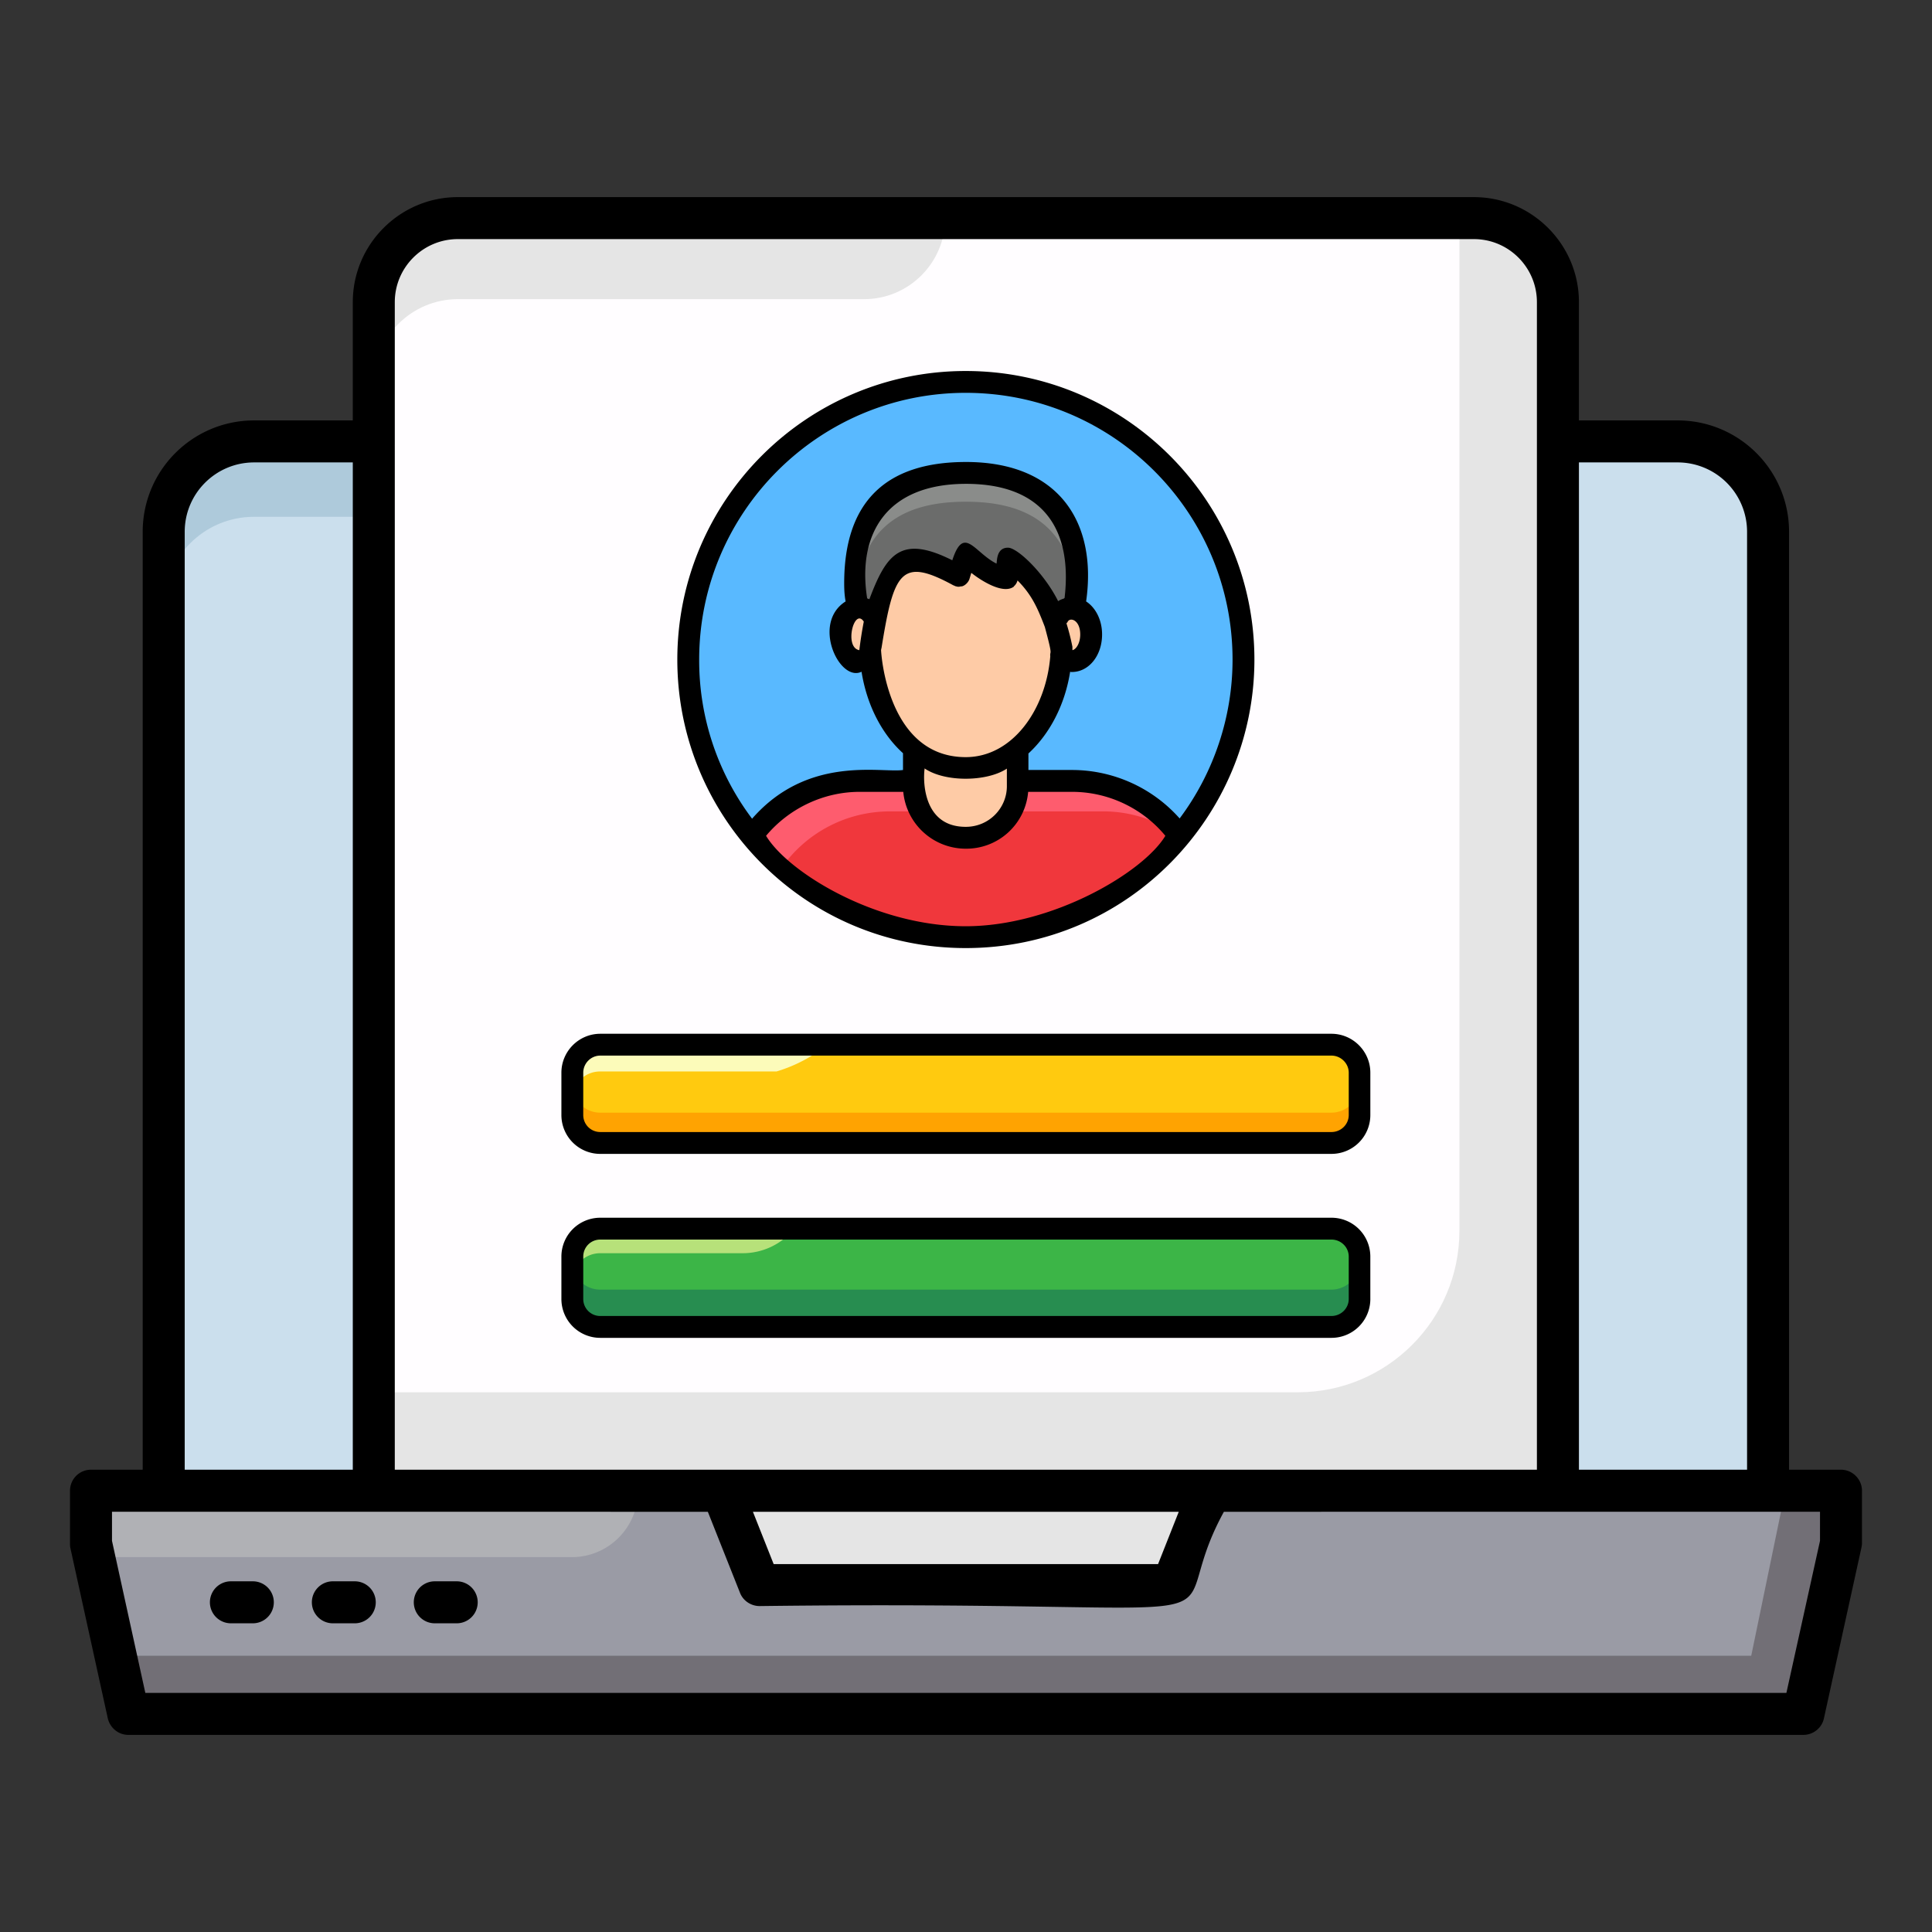 <svg xmlns="http://www.w3.org/2000/svg" width="250" height="250"><rect width="100%" height="100%" fill="#333333" stroke="none"/><path d="m233.363 221.77 4.848-22.09v-6.774H11.76v6.774l4.844 22.09Zm0 0" style="stroke:none;fill-rule:nonzero;fill:#9a9ba5;fill-opacity:1"/><path d="M238.207 192.902v6.782l-4.832 22.082H16.617l-4.305-7.516H226.61l4.41-21.348Zm0 0" style="stroke:none;fill-rule:nonzero;fill:#726f76;fill-opacity:1"/><path d="M82.563 192.902h-70.82v6.782l1.034 1.812h61.211c4.742-.004 8.578-3.851 8.575-8.594Zm0 0" style="stroke:none;fill-rule:nonzero;fill:#b0b1b5;fill-opacity:1"/><path d="M228.785 192.91V68.824c.016-6.453-5.21-11.699-11.664-11.707H32.848c-6.453.012-11.672 5.254-11.66 11.707V192.91h207.601Zm0 0" style="stroke:none;fill-rule:nonzero;fill:#cbdfed;fill-opacity:1"/><path d="M86.223 57.125H32.855c-6.445 0-11.667 5.227-11.667 11.668v9.781c0-6.449 5.218-11.699 11.667-11.699h43.622c5.378 0 9.746-4.367 9.746-9.75Zm0 0" style="stroke:none;fill-rule:nonzero;fill:#aecadb;fill-opacity:1"/><path d="m93.426 192.91 4.855 12.207h53.403l4.855-12.207Zm0 0" style="stroke:none;fill-rule:nonzero;fill:#e5e5e5;fill-opacity:1"/><path d="M201.582 192.91H48.387V39.086c0-6.004 4.867-10.867 10.87-10.867h131.458c6.004 0 10.867 4.863 10.867 10.867Zm0 0" style="stroke:none;fill-rule:nonzero;fill:#fffdff;fill-opacity:1"/><path d="M201.566 39.074v153.84H48.375V180.16h119.566c11.524 0 20.907-9.347 20.907-20.906V28.207h1.847c6.016 0 10.871 4.89 10.871 10.867Zm-79.254-10.87H59.246c-5.976 0-10.871 4.89-10.871 10.87v10.504c0-6.012 4.895-10.867 10.871-10.867h52.559c5.8 0 10.507-4.703 10.507-10.508Zm0 0" style="stroke:none;fill-rule:nonzero;fill:#e5e5e5;fill-opacity:1"/><path d="M160.922 85.371c0 8.68-3.117 16.656-8.277 22.856a35.782 35.782 0 0 1-27.68 13.054 35.8 35.8 0 0 1-27.68-13.054 35.604 35.604 0 0 1-8.234-22.856c0-19.851 16.066-35.953 35.918-35.953 19.847 0 35.953 16.102 35.953 35.953Zm0 0" style="stroke:none;fill-rule:nonzero;fill:#59b9ff;fill-opacity:1"/><path d="M152.645 108.227a35.782 35.782 0 0 1-27.68 13.054 35.8 35.8 0 0 1-27.68-13.054 17.118 17.118 0 0 1 13.95-7.165h27.495c5.75 0 10.836 2.82 13.915 7.165Zm0 0" style="stroke:none;fill-rule:nonzero;fill:#f0373c;fill-opacity:1"/><path d="M152.656 108.219a16.786 16.786 0 0 0-9.98-3.227H115.18c-5.75 0-10.832 2.82-13.95 7.16.145.184.297.371.485.555a36.327 36.327 0 0 1-4.418-4.488 17.125 17.125 0 0 1 13.95-7.16h27.495c5.75 0 10.832 2.816 13.914 7.16Zm0 0" style="stroke:none;fill-rule:nonzero;fill:#fe5c6e;fill-opacity:1"/><path d="M131.684 95.047v6.683c0 1.848-.75 3.516-1.965 4.723a6.676 6.676 0 0 1-4.742 1.965 6.697 6.697 0 0 1-6.707-6.688v-6.683Zm0 0" style="stroke:none;fill-rule:nonzero;fill:#fecba6;fill-opacity:1"/><path d="M137.363 83.96v.013c-.254 8.57-5.695 15.398-12.39 15.398-6.668 0-12.11-6.828-12.375-15.39.554-3.696 1.328-7.063 2.68-9.583a3.625 3.625 0 0 1 3.906-1.832c1.515.305 3.18 1.043 4.89 1.95l.903-2.836c1.73 1.597 3.476 2.945 5.289 3.14l.152-2.539c4.262 2.88 6.059 7.043 6.945 11.68Zm0 0" style="stroke:none;fill-rule:nonzero;fill:#fecba6;fill-opacity:1"/><path d="M139.285 75.477c0 1.078-.086 2.168-.277 3.23-.098-.02-.2-.027-.297-.031-.977 0-1.816.773-2.215 1.894-1.078-3.257-2.883-6.14-6.074-8.293l-.149 2.532c-1.816-.176-3.558-1.528-5.289-3.13l-.906 2.84c-1.723-.902-3.379-1.644-4.89-1.964a3.652 3.652 0 0 0-3.915 1.847c-.867 1.618-1.503 3.578-1.976 5.774-.445-.903-1.195-1.5-2.055-1.5-.09 0-.191.015-.281.015a17.734 17.734 0 0 1-.293-3.214c0-11.2 6.41-14.297 14.316-14.297 7.907 0 14.301 3.097 14.301 14.297Zm0 0" style="stroke:none;fill-rule:nonzero;fill:#6b6c6b;fill-opacity:1"/><path d="M139.3 75.492c0 .524-.034 1.078-.073 1.633-.782-9.496-6.864-12.203-14.25-12.203-7.383 0-13.47 2.668-14.25 12.168a24.16 24.16 0 0 1-.07-1.594c0-11.207 6.417-14.324 14.32-14.324 7.902 0 14.324 3.113 14.324 14.32Zm0 0" style="stroke:none;fill-rule:nonzero;fill:#8a8c8a;fill-opacity:1"/><path d="M141.21 82.098c0 1.89-1.108 3.43-2.5 3.43a1.995 1.995 0 0 1-1.401-.594c.027-.32.043-.641.058-.957v-.016a25.395 25.395 0 0 0-.87-3.39c.398-1.122 1.237-1.895 2.214-1.895 1.39 0 2.5 1.531 2.5 3.422Zm-28.608 1.89c.015.305.027.625.058.934a2.036 2.036 0 0 1-1.418.605c-1.375 0-2.5-1.539-2.5-3.43 0-1.89 1.125-3.421 2.5-3.421.856 0 1.61.597 2.055 1.5a47 47 0 0 0-.695 3.812Zm0 0" style="stroke:none;fill-rule:nonzero;fill:#fecba6;fill-opacity:1"/><path d="M172.297 147.91H77.672a3.623 3.623 0 0 1-3.625-3.625v-5.469a3.623 3.623 0 0 1 3.625-3.625h94.625c2 0 3.625 1.621 3.625 3.625v5.47a3.625 3.625 0 0 1-3.625 3.624Zm0 0" style="stroke:none;fill-rule:nonzero;fill:#ffca0f;fill-opacity:1"/><path d="M175.914 140.352v3.949a3.638 3.638 0 0 1-3.625 3.625H77.652a3.638 3.638 0 0 1-3.625-3.625v-3.95a3.638 3.638 0 0 0 3.625 3.626h94.637a3.638 3.638 0 0 0 3.625-3.625Zm0 0" style="stroke:none;fill-rule:nonzero;fill:#ffa301;fill-opacity:1"/><path d="m107.145 135.207-1.23.832a19.226 19.226 0 0 1-5.438 2.61H77.652a3.613 3.613 0 0 0-3.625 3.624v-3.445a3.634 3.634 0 0 1 3.625-3.621Zm0 0" style="stroke:none;fill-rule:nonzero;fill:#fcfbba;fill-opacity:1"/><path d="M172.297 171.707H77.672a3.623 3.623 0 0 1-3.625-3.625v-5.469a3.623 3.623 0 0 1 3.625-3.625h94.625c2 0 3.625 1.621 3.625 3.625v5.469a3.625 3.625 0 0 1-3.625 3.625Zm0 0" style="stroke:none;fill-rule:nonzero;fill:#3cb547;fill-opacity:1"/><path d="M175.914 163.25v4.82a3.612 3.612 0 0 1-3.625 3.621H77.652a3.612 3.612 0 0 1-3.625-3.62v-4.821a3.638 3.638 0 0 0 3.625 3.625h94.637a3.638 3.638 0 0 0 3.625-3.625Zm0 0" style="stroke:none;fill-rule:nonzero;fill:#278d50;fill-opacity:1"/><path d="M102.785 158.977H77.652a3.634 3.634 0 0 0-3.625 3.62v3.188a3.634 3.634 0 0 1 3.625-3.62H96.11a8.582 8.582 0 0 0 6.676-3.188Zm0 0" style="stroke:none;fill-rule:nonzero;fill:#b7e17a;fill-opacity:1"/><path d="M238.227 190.18h-6.723V68.824c0-7.949-6.43-14.398-14.379-14.422h-12.813V39.094c0-7.5-6.125-13.586-13.585-13.586H59.238c-7.465 0-13.586 6.086-13.586 13.586v15.308H32.848c-7.953.02-14.387 6.473-14.383 14.422V190.18h-6.692a2.715 2.715 0 0 0-2.714 2.718v6.778c0 .215 0 .398.035.578l4.855 22.101c.29 1.23 1.375 2.137 2.645 2.137H233.37c1.266 0 2.39-.906 2.645-2.137l4.855-22.101c.035-.18.07-.363.07-.578v-6.778c0-1.484-1.23-2.718-2.714-2.718ZM217.125 59.836a8.98 8.98 0 0 1 8.945 8.988V190.18h-21.757V59.836Zm-64.594 135.789-2.676 6.766H100.11l-2.683-6.766h55.11ZM51.086 39.094c0-4.492 3.66-8.153 8.152-8.153h131.489c4.492 0 8.148 3.66 8.148 8.153V190.18H51.085Zm-27.184 29.73c-.007-4.949 3.996-8.969 8.946-8.988h12.804V190.18h-21.75Zm211.606 130.559-4.348 19.676H18.805l-4.313-19.676v-3.766l77.102.008 4.168 10.5c.398 1.012 1.414 1.7 2.535 1.7 69.933-.868 50.844 4.64 60.074-12.2l77.137-.008Zm0 0" style="stroke:none;fill-rule:nonzero;fill:#000;fill-opacity:1"/><path d="M32.719 204.621h-2.84a2.717 2.717 0 0 0 0 5.434h2.836a2.717 2.717 0 0 0 0-5.434Zm13.187 0h-2.832a2.715 2.715 0 0 0-2.719 2.715c0 1.5 1.215 2.719 2.72 2.719h2.831a2.717 2.717 0 1 0 0-5.434Zm13.188 0h-2.832a2.717 2.717 0 1 0 0 5.434h2.836a2.717 2.717 0 1 0 0-5.434Zm65.87-81.941c21.005 0 37.356-17.13 37.356-37.317 0-20.617-16.742-37.355-37.355-37.355-20.582 0-37.32 16.738-37.32 37.355 0 20.438 16.52 37.317 37.32 37.317Zm0-2.825c-11.776 0-23.05-7.066-25.835-11.703 2.973-3.55 7.43-5.687 12.101-5.687h5.653a8.12 8.12 0 0 0 8.082 7.355 8.027 8.027 0 0 0 8.078-7.355h5.687c4.711 0 9.133 2.137 12.067 5.687-2.82 4.703-14.574 11.703-25.832 11.703ZM111.196 84.13c-2.004-.332-.672-5.578.578-3.695a51.732 51.732 0 0 0-.578 3.695ZM125 62.609c9.98 0 13.805 5.887 12.754 14.782-.035 0-.074.035-.11.074-.253.07-.507.18-.722.324-1.832-3.664-5.281-6.918-6.488-6.918-1.504 0-1.403 1.703-1.485 2.063-2.863-1.43-4.222-5.059-5.722-.434-6.633-3.332-8.524-.832-10.727 5.035a1.993 1.993 0 0 1-.29-.11c-1.308-8.288 2.462-14.816 12.79-14.816Zm13.008 18.078v-.035c.035-.035.035-.074.11-.109.253-.75 1.663-.39 1.663 1.559 0 1.195-.578 1.957-1.011 2.027v-.434c-.2-1.015-.454-2.02-.762-3.007Zm-23.985 3.442c1.622-10.168 2.543-12.102 9.383-8.367h.035c.075.035.184.11.29.11.183.07.398.07.617 0 .187.062.828-.255 1.086-.907l.254-.836c1.351 1.066 4.132 2.805 5.507 1.777v-.035c.22-.183.399-.473.473-.762 1.863 1.868 2.605 3.618 3.477 5.868v.039l.035.035c1.125 4.14.652 3.015.726 3.875-.57 6.953-4.922 13.047-10.941 13.047-11.149 0-11.05-16.235-10.942-13.844Zm5.653 15.328c2.699 1.8 8.086 1.691 10.613 0v2.281c0 2.809-2.285 5.254-5.324 5.254-6.55 0-5.29-8.308-5.29-7.535Zm5.289-48.625c19.058 0 34.527 15.473 34.527 34.531 0 7.39-2.426 14.637-6.847 20.543a18.63 18.63 0 0 0-13.915-6.27h-5.652V97.5c2.719-2.5 4.711-6.23 5.399-10.578a.486.486 0 0 0 .218.035c2.211 0 3.914-2.137 3.914-4.855 0-1.883-.836-3.477-2.066-4.278 1.45-10.117-3.426-18.043-15.543-18.043-10.473 0-15.762 5.254-15.762 15.692 0 .797.035 1.554.184 2.351-4.445 2.801-.805 10.5 2.062 9.098.692 4.348 2.645 8.078 5.364 10.543v2.172c-2.84.41-12.305-1.973-19.528 6.304a34.01 34.01 0 0 1-6.847-20.578c0-19.058 15.468-34.531 34.492-34.531Zm-47.285 98.48h94.601a5.026 5.026 0 0 0 5.04-5.039v-5.468c0-2.754-2.247-5.035-5.04-5.035H77.68c-2.79 0-5.035 2.28-5.035 5.035v5.468a5.026 5.026 0 0 0 5.035 5.04Zm-2.207-10.507c0-1.196.976-2.211 2.207-2.211h94.601c1.235 0 2.246 1.015 2.246 2.21v5.47c0 1.234-1.011 2.21-2.246 2.21H77.68a2.193 2.193 0 0 1-2.207-2.21Zm101.847 29.273v-5.469a5.026 5.026 0 0 0-5.039-5.035H77.68a5.025 5.025 0 0 0-5.035 5.035v5.47a5.026 5.026 0 0 0 5.035 5.038h94.601a5.026 5.026 0 0 0 5.04-5.039Zm-101.847 0v-5.469c0-1.234.976-2.21 2.207-2.21h94.601c1.235 0 2.246.976 2.246 2.21v5.47c0 1.233-1.011 2.21-2.246 2.21H77.68a2.193 2.193 0 0 1-2.207-2.21Zm0 0" style="stroke:none;fill-rule:nonzero;fill:#000;fill-opacity:1"/></svg>